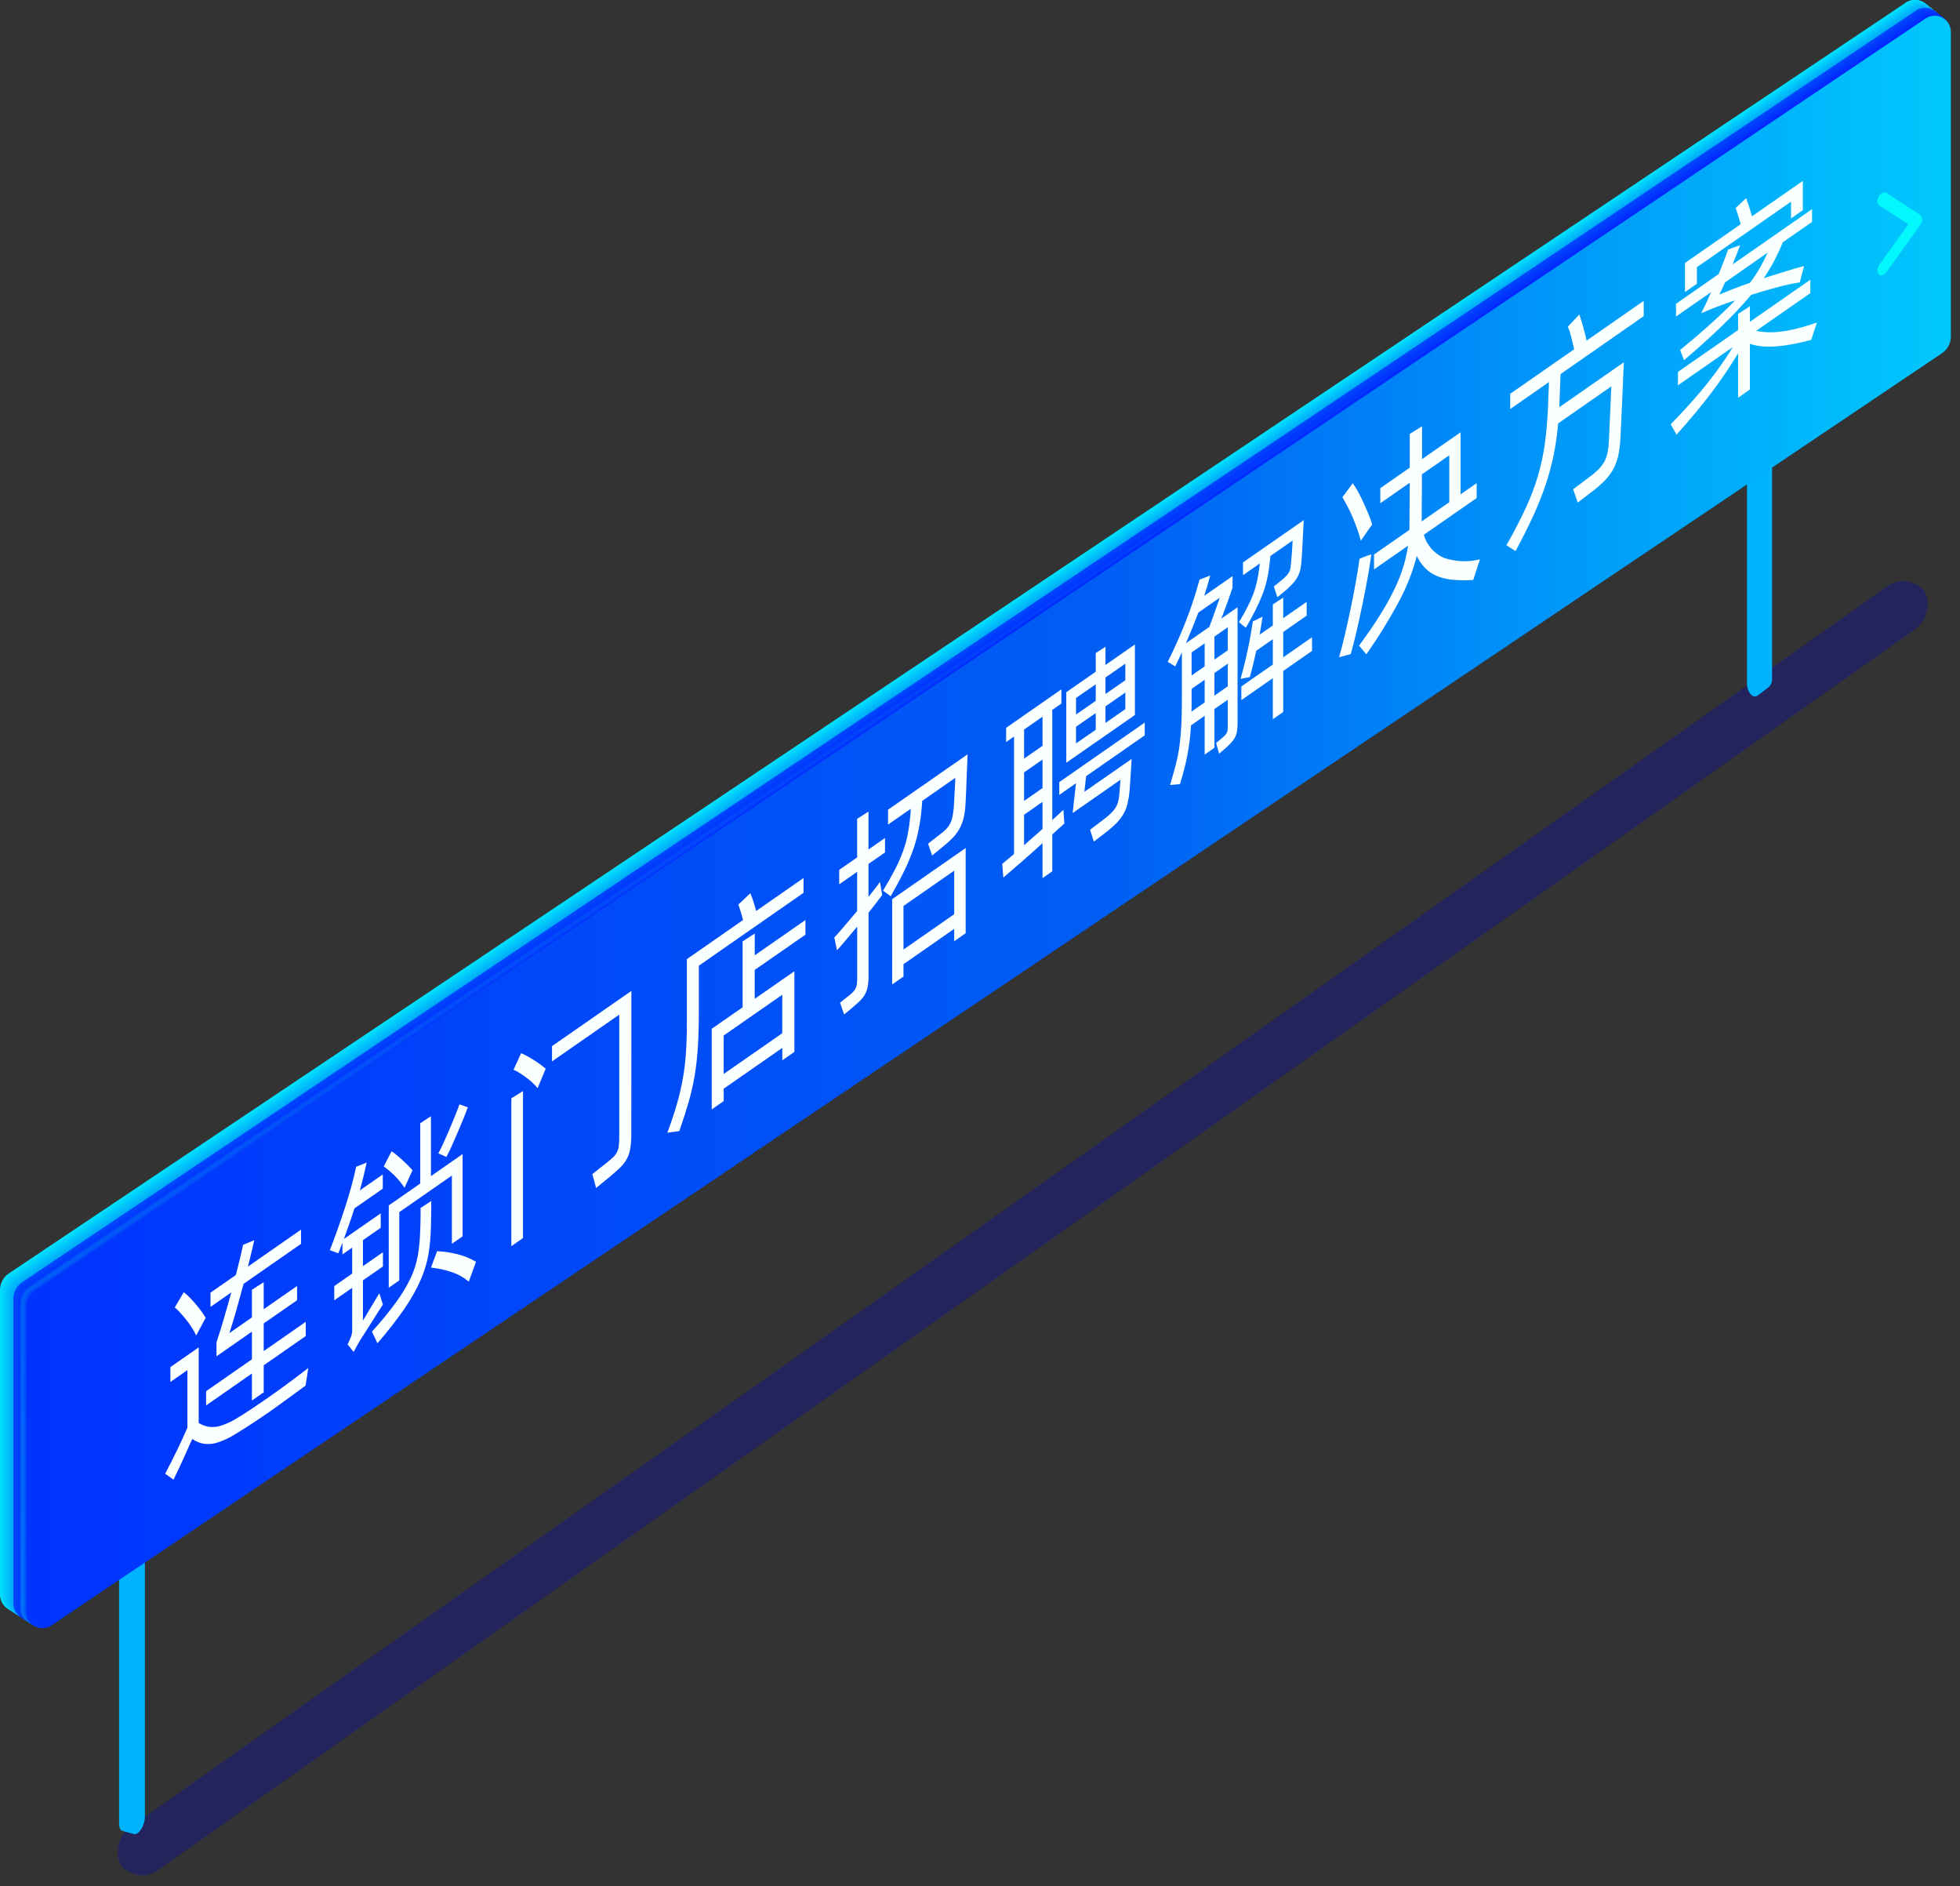 <?xml version="1.0" encoding="UTF-8"?>
<svg width="158px" height="152px" viewBox="0 0 158 152" version="1.1" xmlns="http://www.w3.org/2000/svg" xmlns:xlink="http://www.w3.org/1999/xlink">
    <rect x="0" y="0" width="158" height="152" fill="#333333" stroke="none"/>
    <!-- Generator: Sketch 64 (93537) - https://sketch.com -->
    <title>组 409</title>
    <desc>Created with Sketch.</desc>
    <defs>
        <linearGradient x1="-132565%" y1="-771.2%" x2="-132404.1%" y2="-771.2%" id="linearGradient-1">
            <stop stop-color="#006FFF" offset="0%"></stop>
            <stop stop-color="#00B3FF" offset="66.1%"></stop>
            <stop stop-color="#00B3FF" offset="100%"></stop>
        </linearGradient>
        <linearGradient x1="-46742.1%" y1="1136.7%" x2="-46585.7%" y2="1136.7%" id="linearGradient-2">
            <stop stop-color="#006FFF" offset="0%"></stop>
            <stop stop-color="#00B3FF" offset="66.1%"></stop>
            <stop stop-color="#00B3FF" offset="100%"></stop>
        </linearGradient>
        <linearGradient x1="-1440.3%" y1="135.3%" x2="-1338.8%" y2="135.3%" id="linearGradient-3">
            <stop stop-color="#006CFA" offset="0%"></stop>
            <stop stop-color="#005EF4" offset="56.3%"></stop>
            <stop stop-color="#00E2FD" offset="100%"></stop>
        </linearGradient>
        <linearGradient x1="-1467.9%" y1="133.1%" x2="-1360.6%" y2="137.6%" id="linearGradient-4">
            <stop stop-color="#006BFA" offset="0%"></stop>
            <stop stop-color="#005EF4" offset="56.3%"></stop>
            <stop stop-color="#00E0FD" offset="100%"></stop>
        </linearGradient>
        <linearGradient x1="-1497.2%" y1="130.5%" x2="-1384.1%" y2="140.1%" id="linearGradient-5">
            <stop stop-color="#006AFA" offset="0%"></stop>
            <stop stop-color="#005EF4" offset="56.3%"></stop>
            <stop stop-color="#00DEFD" offset="100%"></stop>
        </linearGradient>
        <linearGradient x1="-1528.3%" y1="127.8%" x2="-1409.6%" y2="142.9%" id="linearGradient-6">
            <stop stop-color="#0069FA" offset="0%"></stop>
            <stop stop-color="#005DF4" offset="56.3%"></stop>
            <stop stop-color="#00DCFD" offset="100%"></stop>
        </linearGradient>
        <linearGradient x1="-1561.6%" y1="124.8%" x2="-1437.2%" y2="145.9%" id="linearGradient-7">
            <stop stop-color="#0067FA" offset="0%"></stop>
            <stop stop-color="#005DF4" offset="56.3%"></stop>
            <stop stop-color="#00DBFD" offset="100%"></stop>
        </linearGradient>
        <linearGradient x1="-1597.2%" y1="121.5%" x2="-1467.3%" y2="149.2%" id="linearGradient-8">
            <stop stop-color="#0066FA" offset="0%"></stop>
            <stop stop-color="#005DF4" offset="56.3%"></stop>
            <stop stop-color="#00D9FC" offset="100%"></stop>
        </linearGradient>
        <linearGradient x1="-1635.4%" y1="118%" x2="-1500.1%" y2="152.8%" id="linearGradient-9">
            <stop stop-color="#0065FA" offset="0%"></stop>
            <stop stop-color="#005DF5" offset="56.3%"></stop>
            <stop stop-color="#00D7FC" offset="100%"></stop>
        </linearGradient>
        <linearGradient x1="-1676.6%" y1="114.2%" x2="-1536%" y2="156.6%" id="linearGradient-10">
            <stop stop-color="#0064FB" offset="0%"></stop>
            <stop stop-color="#005CF5" offset="56.3%"></stop>
            <stop stop-color="#00D5FC" offset="100%"></stop>
        </linearGradient>
        <linearGradient x1="-1721.1%" y1="110.2%" x2="-1575.4%" y2="160.7%" id="linearGradient-11">
            <stop stop-color="#0063FB" offset="0%"></stop>
            <stop stop-color="#005CF5" offset="56.3%"></stop>
            <stop stop-color="#00D3FC" offset="100%"></stop>
        </linearGradient>
        <linearGradient x1="-1769.5%" y1="105.8%" x2="-1618.7%" y2="165.1%" id="linearGradient-12">
            <stop stop-color="#0062FB" offset="0%"></stop>
            <stop stop-color="#005CF5" offset="56.3%"></stop>
            <stop stop-color="#00D1FC" offset="100%"></stop>
        </linearGradient>
        <linearGradient x1="-1822.3%" y1="101.2%" x2="-1666.5%" y2="169.8%" id="linearGradient-13">
            <stop stop-color="#0060FB" offset="0%"></stop>
            <stop stop-color="#005CF5" offset="56.3%"></stop>
            <stop stop-color="#00CFFC" offset="100%"></stop>
        </linearGradient>
        <linearGradient x1="-1880.2%" y1="96.3%" x2="-1719.5%" y2="174.8%" id="linearGradient-14">
            <stop stop-color="#005FFB" offset="0%"></stop>
            <stop stop-color="#005BF5" offset="56.3%"></stop>
            <stop stop-color="#00CEFC" offset="100%"></stop>
        </linearGradient>
        <linearGradient x1="-1944.1%" y1="91.1%" x2="-1778.6%" y2="180.2%" id="linearGradient-15">
            <stop stop-color="#005EFB" offset="0%"></stop>
            <stop stop-color="#005BF5" offset="56.3%"></stop>
            <stop stop-color="#00CCFC" offset="100%"></stop>
        </linearGradient>
        <linearGradient x1="-2014.9%" y1="85.5%" x2="-1844.8%" y2="185.9%" id="linearGradient-16">
            <stop stop-color="#005DFB" offset="0%"></stop>
            <stop stop-color="#005BF5" offset="56.3%"></stop>
            <stop stop-color="#00CAFC" offset="100%"></stop>
        </linearGradient>
        <linearGradient x1="-2094%" y1="79.6%" x2="-1919.3%" y2="192%" id="linearGradient-17">
            <stop stop-color="#005CFB" offset="0%"></stop>
            <stop stop-color="#005BF5" offset="56.3%"></stop>
            <stop stop-color="#00C8FB" offset="100%"></stop>
        </linearGradient>
        <linearGradient x1="-2183.1%" y1="73.2%" x2="-2003.6%" y2="198.6%" id="linearGradient-18">
            <stop stop-color="#005BFB" offset="0%"></stop>
            <stop stop-color="#005BF5" offset="56.3%"></stop>
            <stop stop-color="#00C6FB" offset="100%"></stop>
        </linearGradient>
        <linearGradient x1="-2284.1%" y1="66.4%" x2="-2100%" y2="205.6%" id="linearGradient-19">
            <stop stop-color="#0059FB" offset="0%"></stop>
            <stop stop-color="#005AF6" offset="56.3%"></stop>
            <stop stop-color="#01C4FB" offset="100%"></stop>
        </linearGradient>
        <linearGradient x1="-2399.8%" y1="59%" x2="-2210.8%" y2="213.3%" id="linearGradient-20">
            <stop stop-color="#0058FB" offset="0%"></stop>
            <stop stop-color="#005AF6" offset="56.3%"></stop>
            <stop stop-color="#01C3FB" offset="100%"></stop>
        </linearGradient>
        <linearGradient x1="-2533.7%" y1="50.9%" x2="-2339.7%" y2="221.6%" id="linearGradient-21">
            <stop stop-color="#0057FB" offset="0%"></stop>
            <stop stop-color="#005AF6" offset="56.3%"></stop>
            <stop stop-color="#01C1FB" offset="100%"></stop>
        </linearGradient>
        <linearGradient x1="-2690.6%" y1="42%" x2="-2491.3%" y2="230.7%" id="linearGradient-22">
            <stop stop-color="#0056FC" offset="0%"></stop>
            <stop stop-color="#005AF6" offset="56.3%"></stop>
            <stop stop-color="#01BFFB" offset="100%"></stop>
        </linearGradient>
        <linearGradient x1="-2877.2%" y1="32.2%" x2="-2671.9%" y2="241%" id="linearGradient-23">
            <stop stop-color="#0055FC" offset="0%"></stop>
            <stop stop-color="#0059F6" offset="56.3%"></stop>
            <stop stop-color="#01BDFB" offset="100%"></stop>
        </linearGradient>
        <linearGradient x1="-3102.9%" y1="21%" x2="-2890.8%" y2="252.6%" id="linearGradient-24">
            <stop stop-color="#0054FC" offset="0%"></stop>
            <stop stop-color="#0059F6" offset="56.3%"></stop>
            <stop stop-color="#01BBFB" offset="100%"></stop>
        </linearGradient>
        <linearGradient x1="-3381.6%" y1="8%" x2="-3161.3%" y2="266%" id="linearGradient-25">
            <stop stop-color="#0052FC" offset="0%"></stop>
            <stop stop-color="#0059F6" offset="56.3%"></stop>
            <stop stop-color="#01B9FA" offset="100%"></stop>
        </linearGradient>
        <linearGradient x1="-3734.4%" y1="-7.4%" x2="-3504.1%" y2="282.1%" id="linearGradient-26">
            <stop stop-color="#0051FC" offset="0%"></stop>
            <stop stop-color="#0059F6" offset="56.3%"></stop>
            <stop stop-color="#01B7FA" offset="100%"></stop>
        </linearGradient>
        <linearGradient x1="-4195.8%" y1="-26.5%" x2="-3952.4%" y2="301.8%" id="linearGradient-27">
            <stop stop-color="#0050FC" offset="0%"></stop>
            <stop stop-color="#0058F6" offset="56.3%"></stop>
            <stop stop-color="#01B6FA" offset="100%"></stop>
        </linearGradient>
        <linearGradient x1="-4825%" y1="-51.1%" x2="-4563.6%" y2="327.4%" id="linearGradient-28">
            <stop stop-color="#004FFC" offset="0%"></stop>
            <stop stop-color="#0058F6" offset="56.3%"></stop>
            <stop stop-color="#01B4FA" offset="100%"></stop>
        </linearGradient>
        <linearGradient x1="-5733.9%" y1="-85%" x2="-5446.4%" y2="362.6%" id="linearGradient-29">
            <stop stop-color="#004EFC" offset="0%"></stop>
            <stop stop-color="#0058F7" offset="56.3%"></stop>
            <stop stop-color="#01B2FA" offset="100%"></stop>
        </linearGradient>
        <linearGradient x1="-7162.7%" y1="-136.3%" x2="-6833.2%" y2="415.8%" id="linearGradient-30">
            <stop stop-color="#004DFC" offset="0%"></stop>
            <stop stop-color="#0058F7" offset="56.3%"></stop>
            <stop stop-color="#01B0FA" offset="100%"></stop>
        </linearGradient>
        <linearGradient x1="-9735%" y1="-225.7%" x2="-9328.6%" y2="508.5%" id="linearGradient-31">
            <stop stop-color="#004BFC" offset="0%"></stop>
            <stop stop-color="#0058F7" offset="56.3%"></stop>
            <stop stop-color="#01AEFA" offset="100%"></stop>
        </linearGradient>
        <linearGradient x1="-15738.8%" y1="-429.7%" x2="-15149.8%" y2="720.1%" id="linearGradient-32">
            <stop stop-color="#004AFC" offset="0%"></stop>
            <stop stop-color="#0057F7" offset="56.3%"></stop>
            <stop stop-color="#01ACFA" offset="100%"></stop>
        </linearGradient>
        <linearGradient x1="-45763.1%" y1="-1437.1%" x2="-44249.9%" y2="1764.6%" id="linearGradient-33">
            <stop stop-color="#0049FC" offset="0%"></stop>
            <stop stop-color="#0057F7" offset="56.3%"></stop>
            <stop stop-color="#01AAFA" offset="100%"></stop>
        </linearGradient>
        <linearGradient x1="43060.4%" y1="-1316.4%" x2="44345.8%" y2="1641.3%" id="linearGradient-34">
            <stop stop-color="#0048FD" offset="0%"></stop>
            <stop stop-color="#0157F7" offset="56.3%"></stop>
            <stop stop-color="#01A9F9" offset="100%"></stop>
        </linearGradient>
        <linearGradient x1="13943.8%" y1="-309.7%" x2="14304.8%" y2="597.6%" id="linearGradient-35">
            <stop stop-color="#0047FD" offset="0%"></stop>
            <stop stop-color="#0157F7" offset="56.3%"></stop>
            <stop stop-color="#01A7F9" offset="100%"></stop>
        </linearGradient>
        <linearGradient x1="8119%" y1="-106.6%" x2="8297.9%" y2="387%" id="linearGradient-36">
            <stop stop-color="#0046FD" offset="0%"></stop>
            <stop stop-color="#0156F7" offset="56.3%"></stop>
            <stop stop-color="#01A5F9" offset="100%"></stop>
        </linearGradient>
        <linearGradient x1="5621.6%" y1="-18.4%" x2="5724.6%" y2="295.4%" id="linearGradient-37">
            <stop stop-color="#0044FD" offset="0%"></stop>
            <stop stop-color="#0156F7" offset="56.3%"></stop>
            <stop stop-color="#01A3F9" offset="100%"></stop>
        </linearGradient>
        <linearGradient x1="4233.3%" y1="31.4%" x2="4295.8%" y2="243.7%" id="linearGradient-38">
            <stop stop-color="#0043FD" offset="0%"></stop>
            <stop stop-color="#0156F7" offset="56.3%"></stop>
            <stop stop-color="#01A1F9" offset="100%"></stop>
        </linearGradient>
        <linearGradient x1="3349%" y1="63.8%" x2="3387.3%" y2="210.1%" id="linearGradient-39">
            <stop stop-color="#0042FD" offset="0%"></stop>
            <stop stop-color="#0156F8" offset="56.3%"></stop>
            <stop stop-color="#019FF9" offset="100%"></stop>
        </linearGradient>
        <linearGradient x1="2736.1%" y1="86.6%" x2="2759.1%" y2="186.4%" id="linearGradient-40">
            <stop stop-color="#0041FD" offset="0%"></stop>
            <stop stop-color="#0156F8" offset="56.3%"></stop>
            <stop stop-color="#019DF9" offset="100%"></stop>
        </linearGradient>
        <linearGradient x1="2286.1%" y1="103.6%" x2="2299%" y2="168.6%" id="linearGradient-41">
            <stop stop-color="#0040FD" offset="0%"></stop>
            <stop stop-color="#0155F8" offset="56.3%"></stop>
            <stop stop-color="#019CF9" offset="100%"></stop>
        </linearGradient>
        <linearGradient x1="1941.3%" y1="116.9%" x2="1947.7%" y2="154.8%" id="linearGradient-42">
            <stop stop-color="#003FFD" offset="0%"></stop>
            <stop stop-color="#0155F8" offset="56.3%"></stop>
            <stop stop-color="#019AF9" offset="100%"></stop>
        </linearGradient>
        <linearGradient x1="1668%" y1="123.2%" x2="1671.5%" y2="148.1%" id="linearGradient-43">
            <stop stop-color="#003DFD" offset="0%"></stop>
            <stop stop-color="#0155F8" offset="56.3%"></stop>
            <stop stop-color="#0198F8" offset="100%"></stop>
        </linearGradient>
        <linearGradient x1="1445.1%" y1="114.5%" x2="1449.7%" y2="157.3%" id="linearGradient-44">
            <stop stop-color="#003CFD" offset="0%"></stop>
            <stop stop-color="#0155F8" offset="56.3%"></stop>
            <stop stop-color="#0196F8" offset="100%"></stop>
        </linearGradient>
        <linearGradient x1="1261.4%" y1="107.2%" x2="1265.9%" y2="165%" id="linearGradient-45">
            <stop stop-color="#003BFD" offset="0%"></stop>
            <stop stop-color="#0154F8" offset="56.3%"></stop>
            <stop stop-color="#0194F8" offset="100%"></stop>
        </linearGradient>
        <linearGradient x1="1107.6%" y1="101.1%" x2="1111%" y2="171.5%" id="linearGradient-46">
            <stop stop-color="#003AFE" offset="0%"></stop>
            <stop stop-color="#0154F8" offset="56.3%"></stop>
            <stop stop-color="#0192F8" offset="100%"></stop>
        </linearGradient>
        <linearGradient x1="977%" y1="95.9%" x2="978.5%" y2="177%" id="linearGradient-47">
            <stop stop-color="#0039FE" offset="0%"></stop>
            <stop stop-color="#0154F8" offset="56.3%"></stop>
            <stop stop-color="#0190F8" offset="100%"></stop>
        </linearGradient>
        <linearGradient x1="864.9%" y1="91.5%" x2="863.9%" y2="181.6%" id="linearGradient-48">
            <stop stop-color="#0038FE" offset="0%"></stop>
            <stop stop-color="#0154F8" offset="56.3%"></stop>
            <stop stop-color="#018FF8" offset="100%"></stop>
        </linearGradient>
        <linearGradient x1="767.6%" y1="87.8%" x2="763.6%" y2="185.6%" id="linearGradient-49">
            <stop stop-color="#0036FE" offset="0%"></stop>
            <stop stop-color="#0153F9" offset="56.3%"></stop>
            <stop stop-color="#028DF8" offset="100%"></stop>
        </linearGradient>
        <linearGradient x1="682.5%" y1="84.7%" x2="675.1%" y2="188.9%" id="linearGradient-50">
            <stop stop-color="#0035FE" offset="0%"></stop>
            <stop stop-color="#0153F9" offset="56.3%"></stop>
            <stop stop-color="#028BF8" offset="100%"></stop>
        </linearGradient>
        <linearGradient x1="607.3%" y1="82.2%" x2="596.4%" y2="191.7%" id="linearGradient-51">
            <stop stop-color="#0034FE" offset="0%"></stop>
            <stop stop-color="#0153F9" offset="56.3%"></stop>
            <stop stop-color="#0289F7" offset="100%"></stop>
        </linearGradient>
        <linearGradient x1="540.7%" y1="80.1%" x2="525.8%" y2="194%" id="linearGradient-52">
            <stop stop-color="#0033FE" offset="0%"></stop>
            <stop stop-color="#0153F9" offset="56.3%"></stop>
            <stop stop-color="#0287F7" offset="100%"></stop>
        </linearGradient>
        <linearGradient x1="481.1%" y1="78.4%" x2="462.2%" y2="195.9%" id="linearGradient-53">
            <stop stop-color="#0032FE" offset="0%"></stop>
            <stop stop-color="#0153F9" offset="56.3%"></stop>
            <stop stop-color="#0285F7" offset="100%"></stop>
        </linearGradient>
        <linearGradient x1="427.5%" y1="77.1%" x2="404.6%" y2="197.3%" id="linearGradient-54">
            <stop stop-color="#0031FE" offset="0%"></stop>
            <stop stop-color="#0152F9" offset="56.3%"></stop>
            <stop stop-color="#0284F7" offset="100%"></stop>
        </linearGradient>
        <linearGradient x1="379.2%" y1="76.2%" x2="352%" y2="198.3%" id="linearGradient-55">
            <stop stop-color="#002FFE" offset="0%"></stop>
            <stop stop-color="#0152F9" offset="56.3%"></stop>
            <stop stop-color="#0282F7" offset="100%"></stop>
        </linearGradient>
        <linearGradient x1="335.3%" y1="75.6%" x2="303.9%" y2="199%" id="linearGradient-56">
            <stop stop-color="#002EFE" offset="0%"></stop>
            <stop stop-color="#0152F9" offset="56.3%"></stop>
            <stop stop-color="#0280F7" offset="100%"></stop>
        </linearGradient>
        <linearGradient x1="295.3%" y1="75.4%" x2="259.7%" y2="199.4%" id="linearGradient-57">
            <stop stop-color="#002DFE" offset="0%"></stop>
            <stop stop-color="#0152F9" offset="56.3%"></stop>
            <stop stop-color="#027EF7" offset="100%"></stop>
        </linearGradient>
        <linearGradient x1="258.7%" y1="75.4%" x2="219%" y2="199.4%" id="linearGradient-58">
            <stop stop-color="#002CFF" offset="0%"></stop>
            <stop stop-color="#0151F9" offset="56.3%"></stop>
            <stop stop-color="#027CF7" offset="100%"></stop>
        </linearGradient>
        <linearGradient x1="225.1%" y1="75.7%" x2="181.3%" y2="199.2%" id="linearGradient-59">
            <stop stop-color="#002BFF" offset="0%"></stop>
            <stop stop-color="#0151FA" offset="56.3%"></stop>
            <stop stop-color="#027AF7" offset="100%"></stop>
        </linearGradient>
        <linearGradient x1="194.2%" y1="76.2%" x2="146.4%" y2="198.7%" id="linearGradient-60">
            <stop stop-color="#002AFF" offset="0%"></stop>
            <stop stop-color="#0151FA" offset="56.3%"></stop>
            <stop stop-color="#0278F6" offset="100%"></stop>
        </linearGradient>
        <linearGradient x1="165.5%" y1="77%" x2="113.9%" y2="198%" id="linearGradient-61">
            <stop stop-color="#0028FF" offset="0%"></stop>
            <stop stop-color="#0151FA" offset="56.3%"></stop>
            <stop stop-color="#0277F6" offset="100%"></stop>
        </linearGradient>
        <linearGradient x1="138.9%" y1="77.9%" x2="83.6%" y2="197%" id="linearGradient-62">
            <stop stop-color="#0027FF" offset="0%"></stop>
            <stop stop-color="#0150FA" offset="56.3%"></stop>
            <stop stop-color="#0275F6" offset="100%"></stop>
        </linearGradient>
        <linearGradient x1="114.1%" y1="79.1%" x2="55.4%" y2="195.9%" id="linearGradient-63">
            <stop stop-color="#0026FF" offset="0%"></stop>
            <stop stop-color="#0150FA" offset="56.3%"></stop>
            <stop stop-color="#0273F6" offset="100%"></stop>
        </linearGradient>
        <linearGradient x1="0%" y1="50%" x2="100%" y2="50%" id="linearGradient-64">
            <stop stop-color="#0033FF" offset="0%"></stop>
            <stop stop-color="#003AFD" offset="8.8%"></stop>
            <stop stop-color="#005EF4" offset="56.3%"></stop>
            <stop stop-color="#00C8FD" offset="100%"></stop>
        </linearGradient>
        <linearGradient x1="6296.7%" y1="5377.8%" x2="6413.8%" y2="5377.8%" id="linearGradient-65">
            <stop stop-color="#01F8FD" offset="0%"></stop>
            <stop stop-color="#27B1E4" offset="100%"></stop>
        </linearGradient>
    </defs>
    <g id="首页迭代_2020_0513" stroke="none" stroke-width="1" fill="none" fill-rule="evenodd">
        <g id="官网_首页0522" transform="translate(-865, -1155)" fill-rule="nonzero">
            <g id="组-409" transform="translate(865, 1154)">
                <g id="组_407">
                    <path d="M12.957,151.561 L154.157,51.874 C155.274,51.222 155.703,49.821 155.143,48.655 L155.143,48.655 C154.753,48.186 154.19,47.895 153.582,47.849 C152.974,47.803 152.373,48.005 151.917,48.41 L10.717,148.098 C9.6,148.75 9.171,150.15 9.731,151.316 L9.731,151.316 C10.121,151.785 10.684,152.076 11.292,152.122 C11.9,152.168 12.501,151.966 12.957,151.561 Z" id="路径_1227" fill="#0808B5" opacity="0.33"></path>
                    <path d="M141.69,57.052 L142.579,56.376 C142.771,56.19 142.87,55.928 142.85,55.661 L142.85,26.861 L140.829,28.396 L140.829,56.085 C140.829,56.792 141.313,57.338 141.69,57.052 Z" id="路径_1228" fill="url(#linearGradient-1)"></path>
                    <path d="M10.792,148.807 L9.877,148.557 C9.704,148.51 9.599,148.288 9.599,147.971 L9.599,119.171 L11.679,119.738 L11.679,147.427 C11.678,148.135 11.18,148.913 10.792,148.807 Z" id="路径_1229" fill="url(#linearGradient-2)"></path>
                    <g id="组_406">
                        <path d="M2.126,130.546 L154.963,28.184 C155.399,27.887 155.664,27.397 155.671,26.869 L155.671,2.309 C155.676,1.803 155.39,1.34 154.936,1.118 C154.481,0.896 153.939,0.956 153.544,1.271 L0.707,103.633 C0.271,103.93 0.006,104.42 -0.001,104.948 L-0.001,129.508 C-0.006,130.014 0.28,130.477 0.734,130.699 C1.189,130.921 1.731,130.861 2.126,130.546 Z" id="路径_1230" fill="url(#linearGradient-3)"></path>
                        <path d="M2.162,130.569 L154.993,28.206 C155.43,27.909 155.694,27.419 155.702,26.891 L155.702,2.33 C155.707,1.824 155.421,1.361 154.966,1.139 C154.512,0.918 153.97,0.978 153.575,1.293 L0.743,103.656 C0.307,103.953 0.042,104.443 0.035,104.971 L0.035,129.531 C0.03,130.037 0.316,130.5 0.77,130.722 C1.225,130.944 1.767,130.884 2.162,130.569 Z" id="路径_1231" fill="url(#linearGradient-4)"></path>
                        <path d="M2.196,130.591 L155.015,28.226 C155.451,27.929 155.716,27.439 155.723,26.911 L155.723,2.351 C155.728,1.845 155.442,1.382 154.987,1.16 C154.533,0.939 153.991,0.999 153.596,1.314 L0.778,103.679 C0.341,103.975 0.077,104.466 0.069,104.994 L0.069,129.554 C0.065,130.059 0.351,130.522 0.805,130.743 C1.26,130.965 1.801,130.906 2.196,130.591 L2.196,130.591 Z" id="路径_1232" fill="url(#linearGradient-5)"></path>
                        <path d="M2.236,130.613 L155.047,28.247 C155.483,27.95 155.748,27.459 155.755,26.931 L155.755,2.37 C155.76,1.864 155.474,1.401 155.019,1.179 C154.565,0.958 154.023,1.018 153.628,1.333 L0.817,103.699 C0.381,103.996 0.116,104.486 0.109,105.014 L0.109,129.575 C0.104,130.081 0.39,130.544 0.844,130.766 C1.299,130.988 1.841,130.928 2.236,130.613 L2.236,130.613 Z" id="路径_1233" fill="url(#linearGradient-6)"></path>
                        <path d="M2.266,130.636 L155.066,28.268 C155.502,27.971 155.767,27.481 155.774,26.953 L155.774,2.393 C155.779,1.887 155.493,1.424 155.039,1.202 C154.584,0.98 154.042,1.04 153.647,1.355 L0.847,103.724 C0.411,104.021 0.146,104.511 0.139,105.039 L0.139,129.599 C0.134,130.105 0.42,130.568 0.875,130.79 C1.329,131.011 1.871,130.951 2.266,130.636 Z" id="路径_1234" fill="url(#linearGradient-7)"></path>
                        <path d="M2.301,130.659 L155.094,28.289 C155.53,27.992 155.795,27.502 155.802,26.974 L155.802,2.414 C155.807,1.909 155.521,1.445 155.067,1.224 C154.613,1.002 154.071,1.061 153.676,1.376 L0.878,103.746 C0.442,104.043 0.177,104.533 0.17,105.061 L0.17,129.621 C0.163,130.128 0.45,130.594 0.906,130.816 C1.362,131.038 1.906,130.977 2.301,130.659 Z" id="路径_1235" fill="url(#linearGradient-8)"></path>
                        <path d="M2.335,130.682 L155.12,28.31 C155.556,28.013 155.821,27.523 155.828,26.995 L155.828,2.435 C155.833,1.929 155.547,1.466 155.092,1.244 C154.638,1.023 154.096,1.083 153.701,1.398 L0.916,103.77 C0.48,104.067 0.215,104.557 0.208,105.085 L0.208,129.646 C0.203,130.151 0.49,130.614 0.944,130.836 C1.399,131.057 1.94,130.997 2.335,130.682 Z" id="路径_1236" fill="url(#linearGradient-9)"></path>
                        <path d="M2.37,130.705 L155.146,28.331 C155.582,28.034 155.846,27.544 155.854,27.016 L155.854,2.455 C155.859,1.949 155.573,1.486 155.118,1.264 C154.664,1.043 154.122,1.103 153.727,1.418 L0.951,103.793 C0.515,104.09 0.25,104.58 0.243,105.108 L0.243,129.668 C0.239,130.173 0.525,130.636 0.979,130.857 C1.434,131.079 1.975,131.02 2.37,130.705 L2.37,130.705 Z" id="路径_1237" fill="url(#linearGradient-10)"></path>
                        <path d="M2.405,130.727 L155.173,28.352 C155.609,28.055 155.874,27.564 155.881,27.036 L155.881,2.476 C155.886,1.97 155.6,1.507 155.145,1.285 C154.691,1.064 154.149,1.124 153.754,1.439 L0.986,103.814 C0.55,104.111 0.285,104.601 0.278,105.129 L0.278,129.69 C0.273,130.196 0.559,130.659 1.014,130.881 C1.468,131.102 2.01,131.042 2.405,130.727 L2.405,130.727 Z" id="路径_1238" fill="url(#linearGradient-11)"></path>
                        <path d="M2.439,130.75 L155.199,28.373 C155.635,28.076 155.899,27.585 155.907,27.058 L155.907,2.498 C155.912,1.993 155.625,1.53 155.171,1.308 C154.717,1.086 154.176,1.145 153.78,1.46 L1.021,103.837 C0.585,104.134 0.321,104.624 0.313,105.152 L0.313,129.712 C0.308,130.217 0.594,130.681 1.048,130.902 C1.502,131.124 2.044,131.065 2.439,130.75 L2.439,130.75 Z" id="路径_1239" fill="url(#linearGradient-12)"></path>
                        <path d="M2.474,130.773 L155.224,28.394 C155.66,28.097 155.925,27.607 155.932,27.079 L155.932,2.519 C155.937,2.014 155.651,1.55 155.197,1.329 C154.743,1.107 154.201,1.166 153.806,1.481 L1.055,103.86 C0.618,104.156 0.354,104.647 0.347,105.175 L0.347,129.735 C0.342,130.24 0.629,130.703 1.083,130.925 C1.537,131.147 2.078,131.088 2.474,130.773 L2.474,130.773 Z" id="路径_1240" fill="url(#linearGradient-13)"></path>
                        <path d="M2.506,130.795 L155.248,28.414 C155.684,28.117 155.949,27.627 155.956,27.099 L155.956,2.539 C155.961,2.034 155.674,1.571 155.22,1.349 C154.766,1.127 154.225,1.186 153.829,1.501 L1.087,103.882 C0.651,104.178 0.387,104.669 0.379,105.196 L0.379,129.757 C0.374,130.263 0.66,130.726 1.114,130.948 C1.569,131.17 2.111,131.11 2.506,130.795 L2.506,130.795 Z" id="路径_1241" fill="url(#linearGradient-14)"></path>
                        <path d="M2.543,130.818 L155.278,28.435 C155.714,28.138 155.978,27.647 155.986,27.12 L155.986,2.56 C155.991,2.054 155.705,1.591 155.25,1.369 C154.796,1.148 154.254,1.208 153.859,1.523 L1.125,103.907 C0.689,104.204 0.424,104.694 0.417,105.222 L0.417,129.782 C0.413,130.287 0.699,130.75 1.153,130.971 C1.607,131.192 2.148,131.133 2.543,130.818 L2.543,130.818 Z" id="路径_1242" fill="url(#linearGradient-15)"></path>
                        <path d="M2.578,130.841 L155.303,28.456 C155.739,28.159 156.004,27.669 156.011,27.141 L156.011,2.58 C156.016,2.075 155.729,1.612 155.275,1.39 C154.821,1.169 154.28,1.228 153.885,1.543 L1.159,103.928 C0.723,104.225 0.459,104.715 0.451,105.243 L0.451,129.803 C0.446,130.308 0.733,130.771 1.187,130.993 C1.641,131.215 2.182,131.156 2.578,130.841 Z" id="路径_1243" fill="url(#linearGradient-16)"></path>
                        <path d="M2.613,130.863 L155.329,28.477 C155.765,28.18 156.029,27.69 156.037,27.162 L156.037,2.602 C156.042,2.097 155.755,1.634 155.301,1.412 C154.847,1.19 154.306,1.249 153.91,1.564 L1.194,103.95 C0.758,104.247 0.493,104.737 0.486,105.265 L0.486,129.825 C0.481,130.331 0.767,130.794 1.221,131.016 C1.676,131.238 2.218,131.178 2.613,130.863 L2.613,130.863 Z" id="路径_1244" fill="url(#linearGradient-17)"></path>
                        <path d="M2.648,130.886 L155.355,28.498 C155.791,28.201 156.055,27.711 156.063,27.183 L156.063,2.623 C156.068,2.118 155.782,1.654 155.328,1.433 C154.874,1.211 154.332,1.27 153.937,1.585 L1.229,103.973 C0.793,104.27 0.528,104.76 0.521,105.288 L0.521,129.849 C0.517,130.354 0.803,130.817 1.257,131.038 C1.712,131.26 2.253,131.201 2.648,130.886 L2.648,130.886 Z" id="路径_1245" fill="url(#linearGradient-18)"></path>
                        <path d="M2.683,130.909 L155.383,28.519 C155.819,28.222 156.083,27.732 156.091,27.204 L156.091,2.644 C156.095,2.139 155.809,1.676 155.355,1.455 C154.9,1.233 154.359,1.292 153.964,1.607 L1.264,103.996 C0.828,104.293 0.564,104.784 0.556,105.311 L0.556,129.872 C0.551,130.378 0.837,130.841 1.292,131.063 C1.746,131.284 2.288,131.224 2.683,130.909 L2.683,130.909 Z" id="路径_1246" fill="url(#linearGradient-19)"></path>
                        <path d="M2.718,130.931 L155.408,28.54 C155.844,28.243 156.109,27.753 156.116,27.225 L156.116,2.665 C156.121,2.16 155.834,1.697 155.38,1.475 C154.926,1.254 154.385,1.313 153.99,1.628 L1.299,104.021 C0.862,104.318 0.598,104.809 0.591,105.337 L0.591,129.897 C0.587,130.402 0.874,130.864 1.328,131.085 C1.782,131.306 2.323,131.246 2.718,130.931 L2.718,130.931 Z" id="路径_1247" fill="url(#linearGradient-20)"></path>
                        <path d="M2.752,130.955 L155.433,28.562 C155.869,28.265 156.134,27.775 156.141,27.247 L156.141,2.686 C156.146,2.18 155.86,1.717 155.405,1.495 C154.951,1.274 154.409,1.334 154.014,1.649 L1.332,104.042 C0.896,104.339 0.631,104.829 0.624,105.357 L0.624,129.917 C0.619,130.423 0.906,130.886 1.36,131.108 C1.815,131.33 2.356,131.27 2.752,130.955 Z" id="路径_1248" fill="url(#linearGradient-21)"></path>
                        <path d="M2.788,130.977 L155.46,28.586 C155.896,28.289 156.161,27.799 156.168,27.271 L156.168,2.711 C156.173,2.206 155.886,1.743 155.432,1.521 C154.978,1.299 154.437,1.358 154.041,1.673 L1.369,104.073 C0.932,104.369 0.668,104.86 0.661,105.388 L0.661,129.948 C0.659,130.452 0.947,130.913 1.4,131.132 C1.854,131.352 2.394,131.291 2.788,130.977 Z" id="路径_1249" fill="url(#linearGradient-22)"></path>
                        <path d="M2.823,131 L155.487,28.6 C155.924,28.303 156.188,27.812 156.195,27.284 L156.195,2.724 C156.2,2.218 155.914,1.755 155.459,1.533 C155.005,1.312 154.463,1.372 154.068,1.687 L1.404,104.087 C0.968,104.384 0.703,104.874 0.696,105.402 L0.696,129.962 C0.691,130.467 0.978,130.93 1.432,131.152 C1.886,131.374 2.427,131.315 2.823,131 L2.823,131 Z" id="路径_1250" fill="url(#linearGradient-23)"></path>
                        <path d="M2.857,131.023 L155.512,28.623 C155.949,28.326 156.213,27.835 156.22,27.307 L156.22,2.752 C156.224,2.247 155.938,1.784 155.484,1.563 C155.029,1.341 154.488,1.4 154.093,1.715 L1.438,104.115 C1.002,104.412 0.737,104.902 0.73,105.43 L0.73,129.991 C0.728,130.495 1.015,130.956 1.469,131.176 C1.922,131.397 2.462,131.337 2.857,131.023 Z" id="路径_1251" fill="url(#linearGradient-24)"></path>
                        <path d="M2.892,131.045 L155.538,28.645 C155.974,28.348 156.239,27.858 156.246,27.33 L156.246,2.77 C156.251,2.265 155.965,1.801 155.511,1.58 C155.057,1.358 154.515,1.417 154.12,1.732 L1.473,104.132 C1.037,104.429 0.772,104.919 0.765,105.447 L0.765,130.007 C0.76,130.513 1.046,130.976 1.5,131.198 C1.955,131.42 2.497,131.36 2.892,131.045 Z" id="路径_1252" fill="url(#linearGradient-25)"></path>
                        <path d="M2.927,131.068 L155.565,28.668 C156.001,28.371 156.266,27.881 156.273,27.353 L156.273,2.792 C156.278,2.287 155.991,1.824 155.537,1.602 C155.083,1.381 154.542,1.44 154.147,1.755 L1.508,104.155 C1.071,104.452 0.807,104.943 0.8,105.471 L0.8,130.031 C0.796,130.536 1.082,130.999 1.536,131.22 C1.991,131.442 2.532,131.383 2.927,131.068 L2.927,131.068 Z" id="路径_1253" fill="url(#linearGradient-26)"></path>
                        <path d="M2.961,131.091 L155.591,28.691 C156.027,28.394 156.292,27.904 156.299,27.376 L156.299,2.816 C156.304,2.311 156.017,1.848 155.563,1.626 C155.109,1.404 154.568,1.463 154.172,1.778 L1.542,104.178 C1.106,104.475 0.841,104.965 0.834,105.493 L0.834,130.053 C0.829,130.559 1.115,131.022 1.569,131.244 C2.024,131.466 2.566,131.406 2.961,131.091 Z" id="路径_1254" fill="url(#linearGradient-27)"></path>
                        <path d="M2.996,131.114 L155.617,28.708 C156.054,28.411 156.318,27.92 156.325,27.392 L156.325,2.832 C156.33,2.326 156.044,1.863 155.589,1.641 C155.135,1.42 154.593,1.48 154.198,1.795 L1.577,104.195 C1.141,104.492 0.876,104.982 0.869,105.51 L0.869,130.07 C0.862,130.577 1.148,131.042 1.602,131.265 C2.057,131.488 2.6,131.429 2.996,131.114 L2.996,131.114 Z" id="路径_1255" fill="url(#linearGradient-28)"></path>
                        <path d="M3.031,131.136 L155.643,28.729 C156.079,28.432 156.344,27.942 156.351,27.414 L156.351,2.854 C156.356,2.349 156.07,1.885 155.616,1.664 C155.162,1.442 154.62,1.501 154.225,1.816 L1.612,104.223 C1.176,104.52 0.911,105.01 0.904,105.538 L0.904,130.099 C0.899,130.605 1.185,131.068 1.64,131.29 C2.094,131.511 2.636,131.451 3.031,131.136 L3.031,131.136 Z" id="路径_1256" fill="url(#linearGradient-29)"></path>
                        <path d="M3.066,131.158 L155.666,28.749 C156.102,28.452 156.367,27.962 156.374,27.434 L156.374,2.873 C156.379,2.367 156.093,1.904 155.638,1.682 C155.184,1.461 154.642,1.521 154.247,1.836 L1.649,104.248 C1.213,104.545 0.948,105.035 0.941,105.563 L0.941,130.123 C0.937,130.627 1.224,131.089 1.677,131.31 C2.131,131.531 2.671,131.472 3.066,131.158 L3.066,131.158 Z" id="路径_1257" fill="url(#linearGradient-30)"></path>
                        <path d="M3.1,131.181 L155.7,28.771 C156.136,28.474 156.4,27.983 156.408,27.456 L156.408,2.895 C156.413,2.39 156.126,1.927 155.672,1.705 C155.218,1.484 154.677,1.543 154.282,1.858 L1.682,104.268 C1.246,104.565 0.981,105.056 0.974,105.584 L0.974,130.144 C0.969,130.649 1.256,131.112 1.71,131.334 C2.164,131.555 2.705,131.496 3.1,131.181 L3.1,131.181 Z" id="路径_1258" fill="url(#linearGradient-31)"></path>
                        <path d="M3.135,131.204 L155.721,28.792 C156.157,28.495 156.422,28.005 156.429,27.477 L156.429,2.914 C156.434,2.409 156.147,1.946 155.693,1.724 C155.239,1.502 154.698,1.561 154.302,1.876 L1.715,104.289 C1.279,104.586 1.015,105.076 1.007,105.604 L1.007,130.165 C1.002,130.671 1.288,131.135 1.743,131.357 C2.197,131.579 2.739,131.519 3.135,131.204 L3.135,131.204 Z" id="路径_1259" fill="url(#linearGradient-32)"></path>
                        <path d="M3.169,131.226 L155.747,28.812 C156.183,28.515 156.448,28.025 156.455,27.497 L156.455,2.937 C156.46,2.432 156.173,1.969 155.719,1.747 C155.265,1.526 154.724,1.585 154.329,1.9 L1.751,104.314 C1.315,104.611 1.05,105.101 1.043,105.629 L1.043,130.189 C1.038,130.694 1.325,131.157 1.779,131.379 C2.233,131.6 2.774,131.541 3.169,131.226 L3.169,131.226 Z" id="路径_1260" fill="url(#linearGradient-33)"></path>
                        <path d="M3.204,131.249 L155.773,28.833 C156.209,28.536 156.474,28.046 156.481,27.518 L156.481,2.958 C156.486,2.452 156.2,1.989 155.745,1.767 C155.291,1.546 154.749,1.606 154.354,1.921 L1.785,104.337 C1.349,104.634 1.084,105.124 1.077,105.652 L1.077,130.212 C1.072,130.718 1.358,131.181 1.813,131.403 C2.267,131.624 2.809,131.564 3.204,131.249 L3.204,131.249 Z" id="路径_1261" fill="url(#linearGradient-34)"></path>
                        <path d="M3.239,131.272 L155.8,28.854 C156.236,28.557 156.501,28.067 156.508,27.539 L156.508,2.979 C156.513,2.474 156.226,2.011 155.772,1.789 C155.318,1.568 154.777,1.627 154.382,1.942 L1.82,104.362 C1.384,104.659 1.12,105.149 1.112,105.677 L1.112,130.237 C1.108,130.742 1.394,131.205 1.849,131.426 C2.303,131.647 2.844,131.587 3.239,131.272 L3.239,131.272 Z" id="路径_1262" fill="url(#linearGradient-35)"></path>
                        <path d="M3.277,131.295 L155.829,28.876 C156.265,28.579 156.53,28.089 156.537,27.561 L156.537,3 C156.542,2.494 156.256,2.031 155.801,1.809 C155.347,1.588 154.805,1.648 154.41,1.963 L1.858,104.382 C1.422,104.679 1.157,105.169 1.15,105.697 L1.15,130.257 C1.145,130.763 1.431,131.226 1.885,131.448 C2.34,131.67 2.882,131.61 3.277,131.295 L3.277,131.295 Z" id="路径_1263" fill="url(#linearGradient-36)"></path>
                        <path d="M3.308,131.317 L155.849,28.896 C156.285,28.599 156.549,28.109 156.557,27.581 L156.557,3.021 C156.562,2.515 156.276,2.052 155.821,1.83 C155.367,1.609 154.825,1.669 154.43,1.984 L1.887,104.405 C1.45,104.701 1.186,105.192 1.179,105.72 L1.179,130.281 C1.174,130.787 1.461,131.251 1.916,131.473 C2.371,131.694 2.913,131.633 3.308,131.317 Z" id="路径_1264" fill="url(#linearGradient-37)"></path>
                        <path d="M3.343,131.34 L155.877,28.918 C156.313,28.621 156.578,28.131 156.585,27.603 L156.585,3.043 C156.59,2.537 156.304,2.074 155.849,1.852 C155.395,1.631 154.853,1.691 154.458,2.006 L1.92,104.428 C1.484,104.725 1.22,105.215 1.212,105.743 L1.212,130.303 C1.206,130.81 1.493,131.275 1.949,131.497 C2.405,131.719 2.948,131.658 3.343,131.34 Z" id="路径_1265" fill="url(#linearGradient-38)"></path>
                        <path d="M3.378,131.364 L155.904,28.939 C156.34,28.642 156.605,28.152 156.612,27.624 L156.612,3.064 C156.617,2.559 156.331,2.095 155.877,1.874 C155.423,1.652 154.881,1.711 154.486,2.026 L1.96,104.45 C1.524,104.747 1.259,105.237 1.252,105.765 L1.252,130.325 C1.247,130.831 1.532,131.294 1.987,131.516 C2.441,131.738 2.982,131.679 3.378,131.364 Z" id="路径_1266" fill="url(#linearGradient-39)"></path>
                        <path d="M3.412,131.385 L155.929,28.959 C156.366,28.663 156.63,28.172 156.637,27.644 L156.637,3.083 C156.642,2.577 156.356,2.114 155.901,1.892 C155.447,1.671 154.905,1.731 154.51,2.046 L1.994,104.476 C1.558,104.773 1.293,105.263 1.286,105.791 L1.286,130.351 C1.282,130.856 1.569,131.318 2.023,131.538 C2.477,131.759 3.017,131.699 3.412,131.385 Z" id="路径_1267" fill="url(#linearGradient-40)"></path>
                        <path d="M3.448,131.409 L155.956,28.981 C156.392,28.684 156.657,28.194 156.664,27.666 L156.664,3.105 C156.669,2.6 156.382,2.137 155.928,1.915 C155.474,1.694 154.933,1.753 154.538,2.068 L2.029,104.496 C1.593,104.793 1.328,105.283 1.321,105.811 L1.321,130.371 C1.316,130.876 1.603,131.339 2.057,131.561 C2.511,131.783 3.052,131.724 3.448,131.409 Z" id="路径_1268" fill="url(#linearGradient-41)"></path>
                        <path d="M3.482,131.431 L155.982,29.001 C156.418,28.704 156.683,28.214 156.69,27.686 L156.69,3.126 C156.695,2.621 156.408,2.158 155.954,1.936 C155.5,1.714 154.959,1.773 154.563,2.088 L2.063,104.517 C1.627,104.814 1.362,105.305 1.355,105.833 L1.355,130.393 C1.35,130.899 1.636,131.362 2.09,131.584 C2.545,131.806 3.087,131.746 3.482,131.431 Z" id="路径_1269" fill="url(#linearGradient-42)"></path>
                        <path d="M3.517,131.454 L156.008,29.024 C156.444,28.727 156.709,28.237 156.716,27.709 L156.716,3.149 C156.721,2.644 156.434,2.181 155.98,1.959 C155.526,1.738 154.985,1.797 154.59,2.112 L2.098,104.543 C1.662,104.84 1.397,105.331 1.39,105.859 L1.39,130.419 C1.387,130.924 1.673,131.386 2.127,131.607 C2.581,131.828 3.122,131.768 3.517,131.454 Z" id="路径_1270" fill="url(#linearGradient-43)"></path>
                        <path d="M3.548,131.476 L156.03,29.043 C156.466,28.746 156.731,28.256 156.738,27.728 L156.738,3.168 C156.743,2.663 156.456,2.2 156.002,1.978 C155.548,1.757 155.007,1.816 154.612,2.131 L2.129,104.564 C1.693,104.861 1.428,105.351 1.421,105.879 L1.421,130.439 C1.416,130.945 1.702,131.408 2.157,131.63 C2.611,131.851 3.153,131.791 3.548,131.476 Z" id="路径_1271" fill="url(#linearGradient-44)"></path>
                        <path d="M3.587,131.499 L156.061,29.064 C156.497,28.767 156.761,28.277 156.769,27.749 L156.769,3.19 C156.774,2.684 156.488,2.221 156.033,1.999 C155.579,1.778 155.037,1.838 154.642,2.153 L2.168,104.59 C1.732,104.887 1.468,105.377 1.46,105.905 L1.46,130.465 C1.456,130.97 1.743,131.432 2.197,131.653 C2.651,131.874 3.192,131.814 3.587,131.499 L3.587,131.499 Z" id="路径_1272" fill="url(#linearGradient-45)"></path>
                        <path d="M3.621,131.523 L156.091,29.086 C156.527,28.789 156.791,28.299 156.799,27.771 L156.799,3.211 C156.804,2.705 156.518,2.242 156.064,2.02 C155.609,1.798 155.067,1.858 154.672,2.173 L2.206,104.61 C1.77,104.907 1.505,105.398 1.498,105.926 L1.498,130.486 C1.495,130.99 1.781,131.451 2.234,131.672 C2.686,131.893 3.226,131.835 3.621,131.523 Z" id="路径_1273" fill="url(#linearGradient-46)"></path>
                        <path d="M3.655,131.544 L156.112,29.106 C156.548,28.809 156.813,28.319 156.82,27.791 L156.82,3.231 C156.825,2.726 156.538,2.263 156.084,2.041 C155.63,1.819 155.089,1.878 154.693,2.193 L2.236,104.631 C1.8,104.928 1.535,105.418 1.528,105.946 L1.528,130.507 C1.523,131.013 1.809,131.476 2.264,131.698 C2.718,131.919 3.26,131.859 3.655,131.544 Z" id="路径_1274" fill="url(#linearGradient-47)"></path>
                        <path d="M3.691,131.567 L156.139,29.127 C156.576,28.831 156.84,28.34 156.847,27.812 L156.847,3.252 C156.852,2.746 156.566,2.283 156.111,2.061 C155.657,1.84 155.115,1.9 154.72,2.215 L2.272,104.655 C1.836,104.952 1.571,105.442 1.564,105.97 L1.564,130.53 C1.559,131.036 1.845,131.499 2.3,131.721 C2.754,131.942 3.296,131.882 3.691,131.567 Z" id="路径_1275" fill="url(#linearGradient-48)"></path>
                        <path d="M3.726,131.59 L156.165,29.148 C156.601,28.851 156.865,28.361 156.873,27.833 L156.873,3.273 C156.878,2.768 156.591,2.305 156.137,2.083 C155.683,1.862 155.142,1.921 154.747,2.236 L2.306,104.677 C1.87,104.974 1.605,105.464 1.598,105.992 L1.598,130.552 C1.593,131.058 1.88,131.521 2.334,131.743 C2.789,131.965 3.33,131.905 3.726,131.59 Z" id="路径_1276" fill="url(#linearGradient-49)"></path>
                        <path d="M3.761,131.612 L156.192,29.168 C156.628,28.871 156.893,28.381 156.9,27.853 L156.9,3.293 C156.905,2.787 156.619,2.324 156.164,2.102 C155.71,1.881 155.168,1.941 154.773,2.256 L2.342,104.703 C1.906,105 1.642,105.49 1.634,106.018 L1.634,130.579 C1.631,131.084 1.918,131.546 2.372,131.766 C2.826,131.987 3.366,131.927 3.761,131.612 L3.761,131.612 Z" id="路径_1277" fill="url(#linearGradient-50)"></path>
                        <path d="M3.794,131.636 L156.216,29.186 C156.653,28.89 156.917,28.399 156.925,27.871 L156.925,3.311 C156.93,2.806 156.644,2.342 156.19,2.121 C155.736,1.899 155.194,1.958 154.799,2.273 L2.376,104.719 C1.94,105.016 1.675,105.506 1.668,106.034 L1.668,130.594 C1.662,131.1 1.948,131.564 2.402,131.786 C2.856,132.009 3.398,131.95 3.794,131.636 Z" id="路径_1278" fill="url(#linearGradient-51)"></path>
                        <path d="M3.83,131.658 L156.243,29.211 C156.679,28.914 156.944,28.424 156.951,27.896 L156.951,3.336 C156.956,2.831 156.669,2.368 156.215,2.146 C155.761,1.924 155.22,1.983 154.824,2.298 L2.411,104.745 C1.974,105.042 1.71,105.532 1.702,106.06 L1.702,130.621 C1.697,131.127 1.984,131.59 2.439,131.811 C2.893,132.033 3.435,131.973 3.83,131.658 L3.83,131.658 Z" id="路径_1279" fill="url(#linearGradient-52)"></path>
                        <path d="M3.865,131.681 L156.265,29.232 C156.701,28.935 156.966,28.445 156.973,27.917 L156.973,3.352 C156.978,2.847 156.692,2.383 156.238,2.162 C155.784,1.94 155.242,1.999 154.847,2.314 L2.447,104.763 C2.011,105.06 1.746,105.55 1.739,106.078 L1.739,130.638 C1.732,131.144 2.017,131.609 2.472,131.832 C2.926,132.055 3.469,131.996 3.865,131.681 L3.865,131.681 Z" id="路径_1280" fill="url(#linearGradient-53)"></path>
                        <path d="M3.9,131.703 L156.3,29.252 C156.736,28.955 157.001,28.465 157.008,27.937 L157.008,3.377 C157.013,2.872 156.726,2.409 156.272,2.187 C155.818,1.966 155.277,2.025 154.882,2.34 L2.482,104.791 C2.046,105.088 1.781,105.578 1.774,106.106 L1.774,130.666 C1.77,131.171 2.056,131.633 2.51,131.854 C2.964,132.076 3.505,132.017 3.9,131.703 Z" id="路径_1281" fill="url(#linearGradient-54)"></path>
                        <path d="M3.933,131.726 L156.32,29.274 C156.756,28.977 157.021,28.487 157.029,27.959 L157.029,3.398 C157.034,2.892 156.748,2.429 156.293,2.207 C155.839,1.986 155.297,2.046 154.902,2.361 L2.515,104.817 C2.079,105.113 1.815,105.604 1.807,106.131 L1.807,130.692 C1.803,131.197 2.09,131.659 2.544,131.879 C2.998,132.1 3.538,132.04 3.933,131.726 L3.933,131.726 Z" id="路径_1282" fill="url(#linearGradient-55)"></path>
                        <path d="M3.969,131.748 L156.348,29.294 C156.785,28.998 157.049,28.507 157.056,27.979 L157.056,3.419 C157.061,2.914 156.775,2.45 156.321,2.229 C155.867,2.007 155.325,2.066 154.93,2.381 L2.551,104.835 C2.115,105.132 1.851,105.622 1.843,106.15 L1.843,130.71 C1.838,131.215 2.124,131.679 2.578,131.9 C3.032,132.122 3.574,132.063 3.969,131.748 Z" id="路径_1283" fill="url(#linearGradient-56)"></path>
                        <path d="M4.003,131.772 L156.373,29.316 C156.809,29.019 157.074,28.529 157.081,28.001 L157.081,3.441 C157.086,2.936 156.799,2.473 156.345,2.251 C155.891,2.029 155.35,2.088 154.954,2.403 L2.584,104.859 C2.148,105.156 1.883,105.646 1.876,106.174 L1.876,130.734 C1.871,131.24 2.157,131.703 2.611,131.925 C3.066,132.147 3.608,132.087 4.003,131.772 L4.003,131.772 Z" id="路径_1284" fill="url(#linearGradient-57)"></path>
                        <path d="M4.039,131.794 L156.4,29.336 C156.836,29.039 157.101,28.549 157.108,28.021 L157.108,3.465 C157.113,2.959 156.827,2.496 156.372,2.274 C155.918,2.053 155.376,2.113 154.981,2.428 L2.62,104.886 C2.184,105.183 1.919,105.673 1.912,106.201 L1.912,130.761 C1.909,131.266 2.196,131.727 2.65,131.947 C3.104,132.168 3.644,132.108 4.039,131.794 L4.039,131.794 Z" id="路径_1285" fill="url(#linearGradient-58)"></path>
                        <path d="M4.073,131.817 L156.427,29.357 C156.863,29.06 157.127,28.57 157.135,28.042 L157.135,3.482 C157.14,2.976 156.854,2.513 156.399,2.291 C155.945,2.07 155.403,2.13 155.008,2.445 L2.655,104.904 C2.219,105.201 1.954,105.691 1.947,106.219 L1.947,130.779 C1.942,131.284 2.228,131.748 2.682,131.969 C3.136,132.191 3.678,132.132 4.073,131.817 L4.073,131.817 Z" id="路径_1286" fill="url(#linearGradient-59)"></path>
                        <path d="M4.108,131.84 L156.452,29.379 C156.889,29.083 157.153,28.592 157.161,28.064 L157.161,3.503 C157.166,2.997 156.88,2.534 156.425,2.312 C155.971,2.091 155.429,2.151 155.034,2.466 L2.691,104.931 C2.255,105.227 1.991,105.718 1.983,106.245 L1.983,130.806 C1.981,131.31 2.267,131.771 2.72,131.991 C3.174,132.212 3.713,132.153 4.108,131.84 L4.108,131.84 Z" id="路径_1287" fill="url(#linearGradient-60)"></path>
                        <path d="M4.143,131.862 L156.479,29.4 C156.916,29.103 157.18,28.612 157.187,28.084 L157.187,3.524 C157.192,3.019 156.906,2.555 156.452,2.334 C155.998,2.112 155.456,2.171 155.061,2.486 L2.725,104.949 C2.289,105.246 2.024,105.736 2.017,106.264 L2.017,130.824 C2.012,131.329 2.298,131.793 2.752,132.014 C3.206,132.236 3.748,132.177 4.143,131.862 L4.143,131.862 Z" id="路径_1288" fill="url(#linearGradient-61)"></path>
                        <path d="M4.177,131.886 L156.505,29.421 C156.941,29.124 157.206,28.634 157.213,28.106 L157.213,3.546 C157.218,3.041 156.931,2.578 156.477,2.356 C156.023,2.134 155.482,2.193 155.086,2.508 L2.759,104.973 C2.323,105.27 2.058,105.76 2.051,106.288 L2.051,130.848 C2.046,131.353 2.332,131.817 2.786,132.038 C3.24,132.26 3.782,132.201 4.177,131.886 Z" id="路径_1289" fill="url(#linearGradient-62)"></path>
                        <path d="M4.212,131.908 L156.53,29.441 C156.966,29.144 157.231,28.654 157.238,28.126 L157.238,3.566 C157.243,3.061 156.957,2.597 156.503,2.376 C156.049,2.154 155.507,2.213 155.112,2.528 L2.793,104.995 C2.357,105.292 2.092,105.782 2.085,106.31 L2.085,130.87 C2.08,131.375 2.367,131.838 2.821,132.06 C3.275,132.282 3.816,132.223 4.212,131.908 L4.212,131.908 Z" id="路径_1290" fill="url(#linearGradient-63)"></path>
                        <path d="M4.246,131.931 L156.556,29.462 C156.992,29.165 157.257,28.675 157.264,28.147 L157.264,3.587 C157.269,3.082 156.982,2.619 156.528,2.397 C156.074,2.176 155.533,2.235 155.138,2.55 L2.828,105.018 C2.392,105.315 2.127,105.805 2.12,106.333 L2.12,130.893 C2.115,131.398 2.401,131.862 2.855,132.083 C3.309,132.305 3.851,132.246 4.246,131.931 Z" id="路径_1291" fill="url(#linearGradient-64)"></path>
                    </g>
                </g>
                <g id="组_408" transform="translate(13.314, 15.58)" fill="#FAFFFF">
                    <path d="M7.095,98.88 C7.848,98.378 8.607,97.85 9.372,97.295 C10.137,96.74 10.859,96.199 11.536,95.671 L11.321,97.087 C11.05,97.287 10.739,97.514 10.388,97.769 L9.316,98.55 C8.952,98.817 8.597,99.07 8.25,99.309 C7.903,99.548 7.599,99.755 7.337,99.928 C6.677,100.365 6.104,100.729 5.617,101.022 C5.202,101.282 4.759,101.494 4.297,101.654 C3.947,101.776 3.575,101.823 3.206,101.789 C2.838,101.739 2.488,101.602 2.184,101.389 C2.065,101.652 1.953,101.901 1.847,102.138 C1.742,102.375 1.631,102.62 1.518,102.874 C1.405,103.128 1.279,103.4 1.143,103.69 C1.007,103.98 0.851,104.307 0.674,104.668 L0.001,104.191 C0.348,103.524 0.674,102.879 0.978,102.254 C1.282,101.629 1.553,101.039 1.791,100.483 L1.791,95.843 L0.42,96.797 L0.42,95.597 L2.704,94.008 L2.704,100.1 C2.974,100.269 3.277,100.378 3.593,100.419 C3.908,100.446 4.226,100.409 4.526,100.31 C4.915,100.182 5.29,100.012 5.643,99.803 C6.052,99.565 6.536,99.257 7.095,98.88 Z M2.501,93.049 C2.401,92.834 2.287,92.626 2.158,92.426 C2.015,92.202 1.861,91.986 1.695,91.778 C1.529,91.573 1.366,91.382 1.206,91.207 C1.073,91.058 0.929,90.918 0.775,90.79 L1.499,89.561 C1.655,89.678 1.801,89.807 1.936,89.947 C2.101,90.114 2.268,90.294 2.436,90.489 C2.604,90.684 2.76,90.881 2.905,91.082 C3.035,91.256 3.156,91.436 3.267,91.623 L2.501,93.049 Z M6.993,96.115 L3.301,98.685 L3.301,97.538 L6.993,94.968 L6.993,92.74 L4.138,94.728 L4.138,93.597 C4.325,93.04 4.519,92.415 4.722,91.723 C4.925,91.031 5.128,90.316 5.331,89.578 L3.655,90.745 L3.655,89.597 L5.699,88.174 C5.809,87.749 5.913,87.334 6.01,86.929 C6.11,86.523 6.198,86.129 6.282,85.743 L7.182,85.369 C7.115,85.686 7.037,86.025 6.947,86.384 C6.857,86.743 6.766,87.113 6.675,87.494 L10.952,84.518 L10.952,85.665 L6.319,88.889 C6.124,89.622 5.93,90.331 5.735,91.016 C5.54,91.701 5.355,92.314 5.178,92.856 L6.992,91.593 L6.992,89.365 L7.944,88.754 L7.944,90.931 L10.635,89.058 L10.635,90.207 L7.944,92.079 L7.944,94.306 L11.333,91.948 L11.333,93.095 L7.944,95.453 L7.944,97.63 L6.992,98.292 L6.993,96.115 Z" id="路径_1292"></path>
                    <path d="M17.551,90.557 C17.466,90.683 17.335,90.887 17.157,91.168 L16.605,92.041 C16.414,92.343 16.232,92.63 16.059,92.902 C15.886,93.174 15.765,93.362 15.698,93.466 C15.605,93.621 15.524,93.761 15.457,93.887 C15.39,94.012 15.301,94.176 15.191,94.376 L14.709,93.767 C14.844,93.482 14.939,93.267 14.995,93.112 C15.052,92.947 15.08,92.773 15.077,92.599 L15.077,89.208 L13.631,90.215 L13.631,89.068 L15.077,88.061 L15.077,85.968 L14.291,86.515 L14.291,85.57 C14.231,85.724 14.176,85.869 14.125,86.006 C14.074,86.143 14.02,86.283 13.96,86.425 L13.274,86.175 C13.469,85.68 13.669,85.144 13.874,84.567 C14.079,83.99 14.279,83.407 14.474,82.818 C14.665,82.23 14.84,81.647 15.001,81.068 C15.162,80.489 15.293,79.951 15.395,79.452 L16.245,79.113 C16.169,79.47 16.084,79.838 15.991,80.219 C15.898,80.6 15.798,80.979 15.691,81.358 L17.544,80.069 L17.544,81.216 L15.259,82.806 C15.126,83.227 14.986,83.644 14.84,84.059 C14.696,84.474 14.553,84.877 14.409,85.27 L17.378,83.204 L17.378,84.368 L15.944,85.368 L15.944,87.46 L17.556,86.338 L17.556,87.485 L15.944,88.607 L15.944,91.847 C16.037,91.693 16.147,91.51 16.274,91.297 L16.655,90.661 L17.01,90.068 C17.12,89.884 17.21,89.745 17.265,89.647 L17.551,90.557 Z M21.451,82.21 L21.451,82.61 C21.451,82.79 21.449,82.988 21.445,83.204 C21.441,83.42 21.437,83.625 21.433,83.82 C21.433,84.02 21.426,84.162 21.426,84.264 C21.413,84.995 21.349,85.724 21.236,86.446 C21.113,87.169 20.902,87.874 20.608,88.546 C20.25,89.355 19.816,90.128 19.313,90.856 C18.633,91.837 17.898,92.78 17.113,93.679 L16.669,92.739 C17.368,91.975 18.025,91.174 18.636,90.339 C19.083,89.731 19.472,89.082 19.797,88.401 C20.059,87.844 20.249,87.255 20.362,86.65 C20.469,86.029 20.532,85.401 20.552,84.771 C20.561,84.663 20.567,84.516 20.571,84.327 C20.575,84.138 20.58,83.946 20.584,83.745 C20.588,83.544 20.59,83.356 20.59,83.176 L20.59,82.77 L21.451,82.21 Z M19.294,81.146 C19.187,80.978 19.07,80.817 18.944,80.663 C18.803,80.488 18.653,80.321 18.494,80.163 C18.333,80.005 18.175,79.863 18.018,79.735 C17.861,79.607 17.728,79.504 17.618,79.423 L18.253,78.205 C18.392,78.296 18.525,78.394 18.653,78.5 C18.81,78.628 18.968,78.765 19.128,78.912 C19.288,79.059 19.441,79.206 19.586,79.353 C19.73,79.5 19.848,79.627 19.941,79.731 L19.294,81.146 Z M20.563,80.803 L20.563,75.943 L21.426,75.377 L21.426,80.204 L23.977,78.429 L23.977,85.06 L23.114,85.66 L23.114,80.16 L18.874,83.109 L18.874,88.609 L18.024,89.2 L18.024,82.568 L20.563,80.803 Z M21.921,86.254 C22.473,86.28 23.022,86.362 23.558,86.498 C24.086,86.626 24.592,86.832 25.058,87.111 L24.475,88.711 C24.045,88.349 23.546,88.077 23.009,87.911 C22.495,87.746 21.966,87.634 21.429,87.576 L21.921,86.254 Z M24.395,74.66 C24.302,74.927 24.181,75.241 24.034,75.603 C23.887,75.965 23.732,76.334 23.57,76.71 C23.41,77.087 23.252,77.447 23.095,77.792 C22.938,78.138 22.795,78.429 22.669,78.662 L22.022,78.37 C22.149,78.136 22.29,77.849 22.447,77.509 C22.604,77.169 22.76,76.813 22.917,76.44 C23.074,76.067 23.224,75.703 23.368,75.35 C23.512,74.997 23.63,74.686 23.723,74.42 L24.395,74.66 Z" id="路径_1293"></path>
                    <path d="M28.846,73.349 L28.846,85.195 L27.906,85.849 L27.906,73.935 L28.846,73.349 Z M28.693,70.299 C28.856,70.365 29.015,70.44 29.169,70.525 C29.351,70.625 29.535,70.732 29.721,70.85 C29.907,70.968 30.085,71.089 30.254,71.213 C30.4,71.319 30.54,71.432 30.673,71.554 L30.025,73.118 C29.898,72.962 29.76,72.816 29.613,72.679 C29.449,72.524 29.275,72.38 29.092,72.248 C28.91,72.116 28.731,71.993 28.553,71.881 C28.405,71.784 28.247,71.701 28.083,71.634 L28.693,70.299 Z M37.577,76.824 C37.582,77.213 37.554,77.602 37.494,77.987 C37.447,78.279 37.353,78.561 37.215,78.822 C37.074,79.079 36.894,79.312 36.682,79.514 C36.459,79.732 36.176,79.981 35.838,80.262 L34.738,81.162 L34.438,80.041 L35.538,79.171 C35.766,78.989 35.95,78.834 36.09,78.703 C36.357,78.464 36.526,78.136 36.566,77.78 C36.594,77.542 36.607,77.302 36.604,77.062 L36.604,67.191 L31.185,70.961 L31.185,69.729 L37.585,65.278 L37.577,76.824 Z" id="路径_1294"></path>
                    <path d="M51.46,57.375 L43.021,63.248 L43.021,66.994 C43.021,68.052 42.995,68.985 42.944,69.794 C42.898,70.567 42.811,71.338 42.684,72.102 C42.562,72.826 42.399,73.542 42.196,74.248 C41.993,74.952 41.743,75.728 41.447,76.575 L40.483,76.706 C40.788,75.887 41.039,75.135 41.238,74.451 C41.434,73.78 41.594,73.099 41.72,72.411 C41.846,71.709 41.933,71.001 41.98,70.289 C42.031,69.55 42.056,68.714 42.056,67.78 L42.056,62.718 L46.587,59.566 C46.52,59.321 46.454,59.087 46.387,58.866 C46.319,58.644 46.26,58.46 46.209,58.315 L47.173,57.407 C47.264,57.612 47.342,57.823 47.408,58.037 C47.496,58.312 47.574,58.579 47.643,58.837 L51.463,56.179 L51.46,57.375 Z M47.525,63.589 L47.525,65.918 L50.725,63.693 L50.725,70.193 L49.748,70.873 L49.748,69.873 L45.026,73.159 L45.026,74.159 L44.062,74.83 L44.062,68.33 L46.55,66.6 L46.55,61.284 L47.527,60.655 L47.527,62.41 L51.614,59.566 L51.614,60.747 L47.525,63.589 Z M49.746,65.589 L45.024,68.874 L45.024,71.974 L49.746,68.689 L49.746,65.589 Z" id="路径_1295"></path>
                    <path d="M57.805,57.551 C57.661,57.741 57.496,57.957 57.31,58.199 C57.124,58.441 56.921,58.7 56.701,58.977 L56.701,64.09 C56.705,64.378 56.682,64.665 56.631,64.948 C56.589,65.171 56.51,65.386 56.397,65.584 C56.282,65.778 56.141,65.955 55.977,66.111 C55.808,66.274 55.6,66.457 55.355,66.662 L54.733,67.179 L54.404,66.228 L55.089,65.684 C55.209,65.591 55.324,65.491 55.432,65.384 C55.518,65.3 55.59,65.204 55.647,65.099 C55.7,64.996 55.736,64.885 55.755,64.771 C55.778,64.621 55.788,64.47 55.786,64.319 L55.786,60.1 C55.473,60.476 55.173,60.833 54.886,61.17 C54.604,61.508 54.36,61.787 54.157,62.007 L53.942,60.976 C54.171,60.727 54.446,60.414 54.767,60.039 C55.088,59.664 55.427,59.264 55.782,58.839 L55.782,55.683 L54.336,56.69 L54.336,55.525 L55.782,54.519 L55.782,51.413 L56.696,50.827 L56.696,53.882 L58.029,52.955 L58.029,54.119 L56.696,55.047 L56.696,57.696 L57.203,57.055 C57.364,56.855 57.503,56.668 57.622,56.493 L57.71,57.005 L57.805,57.551 Z M60.952,50.905 C60.89,51.462 60.799,52.015 60.679,52.563 C60.562,53.094 60.407,53.617 60.216,54.126 C60.005,54.687 59.766,55.236 59.499,55.772 C59.216,56.347 58.879,56.972 58.49,57.647 L57.868,57.202 C58.241,56.583 58.556,56.026 58.813,55.531 C59.057,55.068 59.271,54.59 59.454,54.099 C59.62,53.65 59.752,53.189 59.848,52.72 C59.946,52.219 60.018,51.713 60.063,51.204 C60.087,51.005 60.1,50.805 60.101,50.604 L58.273,51.875 L58.273,50.675 L64.683,46.215 C64.683,46.305 64.678,46.454 64.67,46.663 C64.662,46.872 64.65,47.107 64.638,47.369 C64.626,47.631 64.614,47.908 64.606,48.201 C64.598,48.494 64.586,48.774 64.574,49.042 C64.562,49.31 64.551,49.551 64.542,49.764 C64.533,49.977 64.525,50.139 64.517,50.246 C64.499,50.606 64.45,50.965 64.372,51.317 C64.304,51.609 64.199,51.892 64.06,52.158 C63.922,52.42 63.749,52.662 63.547,52.878 C63.312,53.129 63.06,53.363 62.792,53.578 L61.828,54.366 L61.498,53.415 L62.498,52.633 C62.678,52.504 62.846,52.357 62.998,52.196 C63.119,52.065 63.22,51.916 63.298,51.756 C63.378,51.59 63.436,51.414 63.469,51.232 C63.507,51.037 63.54,50.806 63.569,50.541 C63.576,50.434 63.588,50.261 63.6,50.021 C63.612,49.781 63.625,49.537 63.639,49.286 C63.653,49.035 63.663,48.798 63.676,48.576 C63.689,48.354 63.695,48.198 63.695,48.107 L61.03,49.962 C61.021,50.103 61.011,50.248 60.998,50.397 C60.985,50.546 60.969,50.713 60.947,50.905 L60.952,50.905 Z M58.605,57.888 L64.531,53.764 L64.531,60.632 L63.604,61.277 L63.604,60.282 L59.518,63.125 L59.518,64.125 L58.604,64.76 L58.605,57.888 Z M59.519,58.433 L59.519,61.943 L63.605,59.1 L63.605,55.59 L59.519,58.433 Z" id="路径_1296"></path>
                    <path d="M72.488,51.79 C72.355,51.907 72.207,52.039 72.044,52.184 C71.881,52.329 71.704,52.493 71.511,52.674 L71.511,55.644 L70.725,56.191 L70.725,53.372 C70.149,53.897 69.573,54.411 68.998,54.912 C68.423,55.413 67.945,55.825 67.565,56.146 L67.476,55.046 L68.428,54.246 L68.428,44.78 L67.793,45.222 L67.793,44.075 L72.247,40.975 L72.247,42.122 L71.511,42.634 L71.511,51.509 C71.866,51.194 72.166,50.918 72.411,50.68 L72.488,51.79 Z M69.24,44.214 L69.24,46.559 L70.725,45.526 L70.725,43.181 L69.24,44.214 Z M69.24,49.968 L70.725,48.934 L70.725,46.634 L69.24,47.667 L69.24,49.968 Z M69.24,53.545 C69.485,53.318 69.732,53.098 69.981,52.885 C70.231,52.672 70.481,52.452 70.724,52.225 L70.724,50.048 L69.239,51.081 L69.24,53.545 Z M74.24,47.973 L74.1,49.234 L77.907,46.585 C77.907,46.663 77.899,46.827 77.882,47.075 C77.865,47.323 77.848,47.589 77.831,47.875 C77.814,48.161 77.797,48.425 77.779,48.675 C77.761,48.925 77.75,49.103 77.742,49.199 C77.707,49.55 77.647,49.899 77.563,50.242 C77.489,50.534 77.373,50.813 77.22,51.072 C77.049,51.353 76.842,51.61 76.605,51.838 C76.299,52.131 75.975,52.404 75.634,52.656 L74.861,53.246 L74.561,52.293 L75.561,51.528 C75.78,51.369 75.99,51.197 76.189,51.014 C76.341,50.876 76.475,50.72 76.589,50.55 C76.688,50.402 76.762,50.239 76.811,50.068 C76.863,49.881 76.896,49.689 76.911,49.495 C76.928,49.315 76.945,49.095 76.962,48.836 C76.979,48.577 76.996,48.385 77.013,48.26 L73.155,50.945 L73.421,48.545 L72.076,49.482 L72.076,48.452 L78.966,43.652 L78.966,44.682 L74.24,47.973 Z M78.174,43.042 L72.641,46.892 L72.641,41.206 L75.014,39.554 L75.014,38.054 L75.801,37.541 L75.801,39.009 L78.174,37.358 L78.174,43.042 Z M73.427,41.671 L73.427,43.004 L75.014,41.904 L75.014,40.571 L73.427,41.671 Z M73.427,45.332 L75.014,44.232 L75.014,42.89 L73.427,43.99 L73.427,45.332 Z M75.801,40.019 L75.801,41.352 L77.401,40.24 L77.401,38.907 L75.801,40.019 Z M77.401,42.568 L77.401,41.235 L75.801,42.348 L75.801,43.681 L77.401,42.568 Z" id="路径_1297"></path>
                    <path d="M86.042,32.789 C85.771,33.608 85.471,34.435 85.142,35.271 L86.449,34.361 L86.449,43.727 C86.452,43.948 86.435,44.169 86.398,44.387 C86.367,44.559 86.309,44.724 86.226,44.878 C86.134,45.04 86.021,45.189 85.891,45.322 C85.722,45.498 85.544,45.665 85.357,45.822 L84.964,46.163 L84.723,45.301 L85.154,44.933 C85.254,44.857 85.347,44.773 85.433,44.681 C85.493,44.616 85.544,44.543 85.585,44.465 C85.62,44.393 85.641,44.316 85.648,44.236 C85.656,44.151 85.661,44.047 85.661,43.923 L85.661,41.815 L84.583,42.565 L84.583,45.687 L83.796,46.234 L83.796,43.112 L82.696,43.88 C82.671,44.337 82.633,44.763 82.582,45.157 C82.531,45.551 82.469,45.936 82.398,46.306 C82.327,46.676 82.241,47.051 82.144,47.428 C82.047,47.805 81.934,48.201 81.808,48.616 L81.008,48.683 C81.194,48.058 81.351,47.499 81.478,47.005 C81.605,46.511 81.702,46.01 81.77,45.505 C81.837,44.996 81.885,44.445 81.915,43.852 C81.945,43.259 81.96,42.545 81.96,41.711 L81.96,37.999 L81.427,39.128 L80.818,38.759 C81.343,37.72 81.828,36.635 82.271,35.504 C82.706,34.402 83.077,33.276 83.382,32.132 L84.245,31.802 C84.169,32.081 84.09,32.356 84.011,32.632 C83.932,32.908 83.847,33.177 83.763,33.437 L86.047,31.848 L86.042,32.789 Z M83.288,34.789 C83.127,35.215 82.964,35.632 82.799,36.039 C82.634,36.446 82.463,36.853 82.286,37.258 L84.176,35.942 C84.321,35.561 84.463,35.172 84.602,34.776 C84.741,34.38 84.879,33.984 85.014,33.587 L83.288,34.789 Z M83.796,42.029 L83.796,40.206 L82.743,40.939 L82.743,42.213 C82.743,42.399 82.743,42.585 82.73,42.771 L83.796,42.029 Z M82.743,38.003 L82.743,39.859 L83.796,39.127 L83.796,37.27 L82.743,38.003 Z M85.662,35.972 L84.584,36.722 L84.584,38.578 L85.662,37.828 L85.662,35.972 Z M85.662,40.731 L85.662,38.909 L84.584,39.659 L84.584,41.481 L85.662,40.731 Z M86.562,35.564 C86.849,35.083 87.083,34.664 87.262,34.306 C87.43,33.979 87.58,33.644 87.712,33.301 C87.826,33.002 87.92,32.694 87.991,32.382 C88.059,32.082 88.118,31.757 88.169,31.406 C88.187,31.319 88.199,31.231 88.207,31.143 C88.215,31.043 88.228,30.943 88.245,30.83 L86.887,31.775 L86.887,30.746 L91.787,27.337 C91.761,27.85 91.735,28.317 91.71,28.737 C91.693,29.097 91.677,29.443 91.66,29.776 C91.642,30.109 91.63,30.318 91.62,30.401 C91.609,30.694 91.576,30.986 91.52,31.274 C91.472,31.508 91.388,31.734 91.272,31.943 C91.145,32.161 90.992,32.363 90.815,32.543 C90.586,32.779 90.342,32.999 90.085,33.203 L89.654,33.554 L89.375,32.686 L89.946,32.221 C90.124,32.074 90.265,31.948 90.371,31.841 C90.468,31.745 90.549,31.634 90.611,31.512 C90.667,31.398 90.704,31.276 90.72,31.15 C90.736,31.02 90.754,30.85 90.77,30.65 C90.779,30.566 90.79,30.442 90.802,30.282 C90.814,30.122 90.827,29.958 90.839,29.791 C90.851,29.624 90.863,29.466 90.872,29.314 C90.881,29.162 90.884,29.052 90.884,28.984 L89.095,30.229 C89.078,30.399 89.061,30.562 89.044,30.721 C89.027,30.88 89.01,31.021 88.994,31.16 C88.945,31.548 88.873,31.934 88.779,32.314 C88.682,32.7 88.559,33.078 88.411,33.447 C88.258,33.828 88.076,34.228 87.865,34.647 C87.654,35.066 87.404,35.521 87.115,36.012 L86.562,35.564 Z M92.45,37.879 L90.129,39.495 L90.129,42.802 L89.291,43.385 L89.291,40.077 L86.753,41.843 L86.753,40.743 L89.291,38.977 L89.291,36.935 L87.959,37.862 C87.874,38.236 87.79,38.602 87.705,38.962 C87.62,39.322 87.531,39.662 87.438,39.983 L86.689,40.132 C86.789,39.78 86.889,39.405 86.989,39.004 C87.089,38.603 87.18,38.204 87.268,37.791 C87.356,37.378 87.435,36.979 87.503,36.591 C87.571,36.203 87.629,35.837 87.68,35.498 L88.467,35.119 C88.433,35.356 88.395,35.594 88.353,35.831 C88.311,36.068 88.268,36.315 88.226,36.569 L89.292,35.827 L89.292,34.134 L90.13,33.584 L90.13,35.238 L92.02,33.923 L92.02,35.036 L90.13,36.351 L90.13,38.393 L92.451,36.777 L92.45,37.879 Z" id="路径_1298"></path>
                    <path d="M97.235,30.095 C97.168,30.604 97.071,31.214 96.943,31.927 C96.815,32.64 96.673,33.373 96.517,34.127 C96.36,34.882 96.2,35.616 96.035,36.327 C95.87,37.038 95.716,37.641 95.572,38.135 L94.633,38.384 C94.776,37.889 94.931,37.289 95.096,36.584 C95.261,35.879 95.422,35.154 95.578,34.409 C95.734,33.664 95.874,32.94 95.997,32.236 C96.12,31.532 96.215,30.937 96.282,30.452 L96.853,30.223 L97.235,30.095 Z M96.384,29 C96.317,28.733 96.224,28.43 96.105,28.089 C95.986,27.748 95.857,27.415 95.718,27.089 C95.579,26.764 95.435,26.462 95.286,26.182 C95.137,25.902 95.008,25.671 94.899,25.49 L95.737,24.367 C95.892,24.581 96.032,24.804 96.156,25.037 C96.308,25.314 96.456,25.61 96.6,25.925 C96.744,26.241 96.879,26.555 97.007,26.865 C97.135,27.175 97.23,27.449 97.298,27.684 L96.384,29 Z M101.461,28.521 C101.702,29.345 102.291,30.024 103.073,30.378 C104.014,30.694 105.027,30.736 105.991,30.499 L105.446,32.161 C104.907,32.197 104.366,32.193 103.827,32.148 C103.392,32.113 102.965,32.016 102.558,31.858 C102.2,31.716 101.874,31.504 101.6,31.234 C101.311,30.941 101.074,30.6 100.9,30.226 C100.566,31.496 100.085,32.723 99.466,33.881 C98.675,35.359 97.793,36.787 96.827,38.157 L96.243,37.449 C96.86,36.615 97.398,35.836 97.855,35.113 C98.277,34.451 98.665,33.767 99.016,33.064 C99.316,32.463 99.571,31.84 99.777,31.201 C99.965,30.614 100.102,30.011 100.189,29.401 L97.449,31.309 L97.449,30.109 L100.291,28.132 C100.3,28.068 100.304,28.003 100.304,27.938 L100.304,27.752 L100.329,24.326 L97.956,25.977 L97.956,24.762 L100.329,23.111 L100.329,20.394 L101.319,19.772 L101.319,22.421 L104.428,20.258 L104.428,25.258 L105.723,24.358 L105.723,25.558 L101.461,28.521 Z M101.295,26.999 L101.295,27.218 C101.295,27.286 101.295,27.362 101.283,27.446 L103.516,25.892 L103.516,22.112 L101.308,23.649 L101.308,24.83 C101.308,25.212 101.306,25.556 101.301,25.863 C101.301,26.17 101.295,26.425 101.295,26.627 L101.295,26.999 Z" id="路径_1299"></path>
                    <path d="M112.489,15.566 C112.471,15.871 112.457,16.223 112.445,16.626 C112.433,17.029 112.418,17.426 112.401,17.804 C112.401,17.872 112.401,17.944 112.395,18.02 C112.389,18.096 112.389,18.168 112.389,18.235 L117.589,14.614 C117.581,14.714 117.57,14.914 117.558,15.226 C117.546,15.538 117.53,15.909 117.513,16.337 C117.496,16.765 117.477,17.218 117.457,17.693 C117.437,18.168 117.414,18.622 117.393,19.053 C117.372,19.484 117.355,19.858 117.342,20.177 C117.329,20.496 117.319,20.708 117.31,20.814 C117.286,21.277 117.224,21.738 117.125,22.191 C117.04,22.569 116.902,22.933 116.713,23.272 C116.513,23.622 116.266,23.942 115.977,24.223 C115.615,24.574 115.229,24.899 114.822,25.196 L113.87,25.925 L113.502,24.848 L114.757,23.906 C115.031,23.71 115.29,23.493 115.531,23.257 C115.721,23.071 115.884,22.859 116.014,22.627 C116.135,22.4 116.222,22.158 116.274,21.906 C116.334,21.597 116.37,21.284 116.381,20.97 C116.381,20.903 116.387,20.756 116.4,20.528 C116.413,20.299 116.426,20.035 116.438,19.728 C116.45,19.421 116.465,19.104 116.482,18.76 C116.499,18.416 116.514,18.094 116.527,17.792 C116.54,17.49 116.55,17.228 116.558,17.003 C116.566,16.778 116.575,16.628 116.584,16.555 L112.295,19.54 C112.223,20.382 112.104,21.219 111.939,22.048 C111.774,22.863 111.558,23.667 111.293,24.456 C111.003,25.313 110.67,26.154 110.293,26.976 C109.893,27.849 109.415,28.801 108.859,29.83 L108.123,29.364 C108.741,28.27 109.255,27.279 109.665,26.392 C110.058,25.552 110.389,24.685 110.655,23.797 C110.905,22.951 111.092,22.088 111.213,21.214 C111.336,20.335 111.423,19.355 111.474,18.274 L111.55,16.213 L108.428,18.386 L108.428,17.154 L113.581,13.569 C113.514,13.245 113.434,12.904 113.339,12.547 C113.274,12.273 113.185,12.005 113.073,11.747 L113.999,10.764 L114.146,11.211 C114.2,11.382 114.255,11.563 114.311,11.755 C114.366,11.946 114.411,12.143 114.463,12.34 C114.515,12.537 114.549,12.715 114.584,12.872 L119.19,9.666 L119.19,10.898 L112.489,15.566 Z" id="路径_1300"></path>
                    <path d="M132.692,12.813 C132.118,12.966 131.596,13.084 131.126,13.169 C130.696,13.249 130.262,13.306 129.826,13.34 C129.46,13.369 129.092,13.366 128.726,13.332 C128.394,13.298 128.067,13.231 127.749,13.132 L127.749,16.811 L126.797,17.473 L126.797,13.896 C126.143,14.984 125.431,16.037 124.665,17.05 C123.878,18.092 122.934,19.225 121.835,20.45 L121.365,19.613 C121.983,18.98 122.535,18.39 123.022,17.844 C123.509,17.298 123.951,16.774 124.348,16.272 C124.748,15.77 125.112,15.283 125.44,14.812 C125.768,14.341 126.081,13.867 126.379,13.39 L121.95,16.472 L121.95,15.392 L126.797,12.019 L126.797,10.719 L127.749,10.106 L127.749,11.355 L132.622,7.964 L132.622,9.044 L128.257,12.081 C128.566,12.147 128.88,12.185 129.196,12.196 C129.558,12.207 129.921,12.188 130.28,12.141 C130.718,12.085 131.152,12.001 131.58,11.891 C132.047,11.773 132.569,11.615 133.147,11.416 L132.692,12.813 Z M123.822,10.666 C123.957,10.404 124.091,10.131 124.222,9.848 C124.353,9.565 124.487,9.27 124.622,8.962 L121.791,10.932 L121.791,9.903 L125.23,7.509 C125.383,7.145 125.525,6.791 125.656,6.447 C125.787,6.103 125.9,5.797 125.993,5.529 L126.958,5.178 C126.873,5.418 126.78,5.669 126.679,5.93 C126.579,6.192 126.471,6.457 126.361,6.725 L132.761,2.274 L132.761,3.303 L130.4,4.946 C130.205,5.431 129.985,5.91 129.74,6.384 C129.478,6.886 129.186,7.372 128.865,7.838 C129.458,7.65 130.037,7.469 130.604,7.294 C131.171,7.119 131.674,6.974 132.114,6.859 L131.771,8.177 C131.162,8.275 130.558,8.405 129.962,8.567 C129.273,8.748 128.568,8.955 127.849,9.186 C127.157,10.008 126.423,10.794 125.649,11.54 C124.778,12.394 123.708,13.364 122.439,14.45 L122.122,13.624 C123.137,12.793 124.004,12.052 124.722,11.4 C125.44,10.748 126.053,10.155 126.562,9.622 C126.029,9.801 125.529,9.979 125.062,10.158 C124.595,10.337 124.182,10.506 123.822,10.666 Z M123.479,8.289 L122.515,8.961 L122.515,6.615 L127.007,3.488 C126.939,3.255 126.869,3.017 126.797,2.774 C126.725,2.531 126.66,2.335 126.597,2.185 L127.448,1.39 C127.473,1.474 127.507,1.571 127.548,1.682 C127.589,1.793 127.632,1.916 127.675,2.05 C127.718,2.184 127.76,2.32 127.801,2.459 C127.842,2.598 127.882,2.73 127.916,2.852 L132.016,-0.001 L132.016,2.361 L131.064,3.024 L131.064,1.674 L123.475,6.955 L123.479,8.289 Z M125.751,8.176 L125.51,8.698 C125.434,8.864 125.362,9.015 125.295,9.152 C125.608,9.024 125.974,8.878 126.395,8.713 C126.816,8.548 127.268,8.382 127.753,8.213 C128.052,7.821 128.325,7.41 128.572,6.984 C128.793,6.595 128.993,6.194 129.172,5.784 L125.751,8.176 Z" id="路径_1301"></path>
                </g>
                <path d="M152.078,16.554 C151.895,16.432 151.615,16.554 151.453,16.833 C151.307,17.035 151.304,17.306 151.445,17.511 L151.495,17.553 L153.838,19.074 L151.495,22.354 C151.333,22.551 151.301,22.824 151.411,23.054 L151.454,23.106 C151.596,23.243 151.836,23.195 152.02,22.992 L152.078,22.92 L154.801,19.107 C154.979,18.899 154.999,18.598 154.85,18.368 L154.801,18.327 L152.078,16.559 L152.078,16.554 Z" id="路径_1302" fill="url(#linearGradient-65)"></path>
            </g>
        </g>
    </g>
</svg>